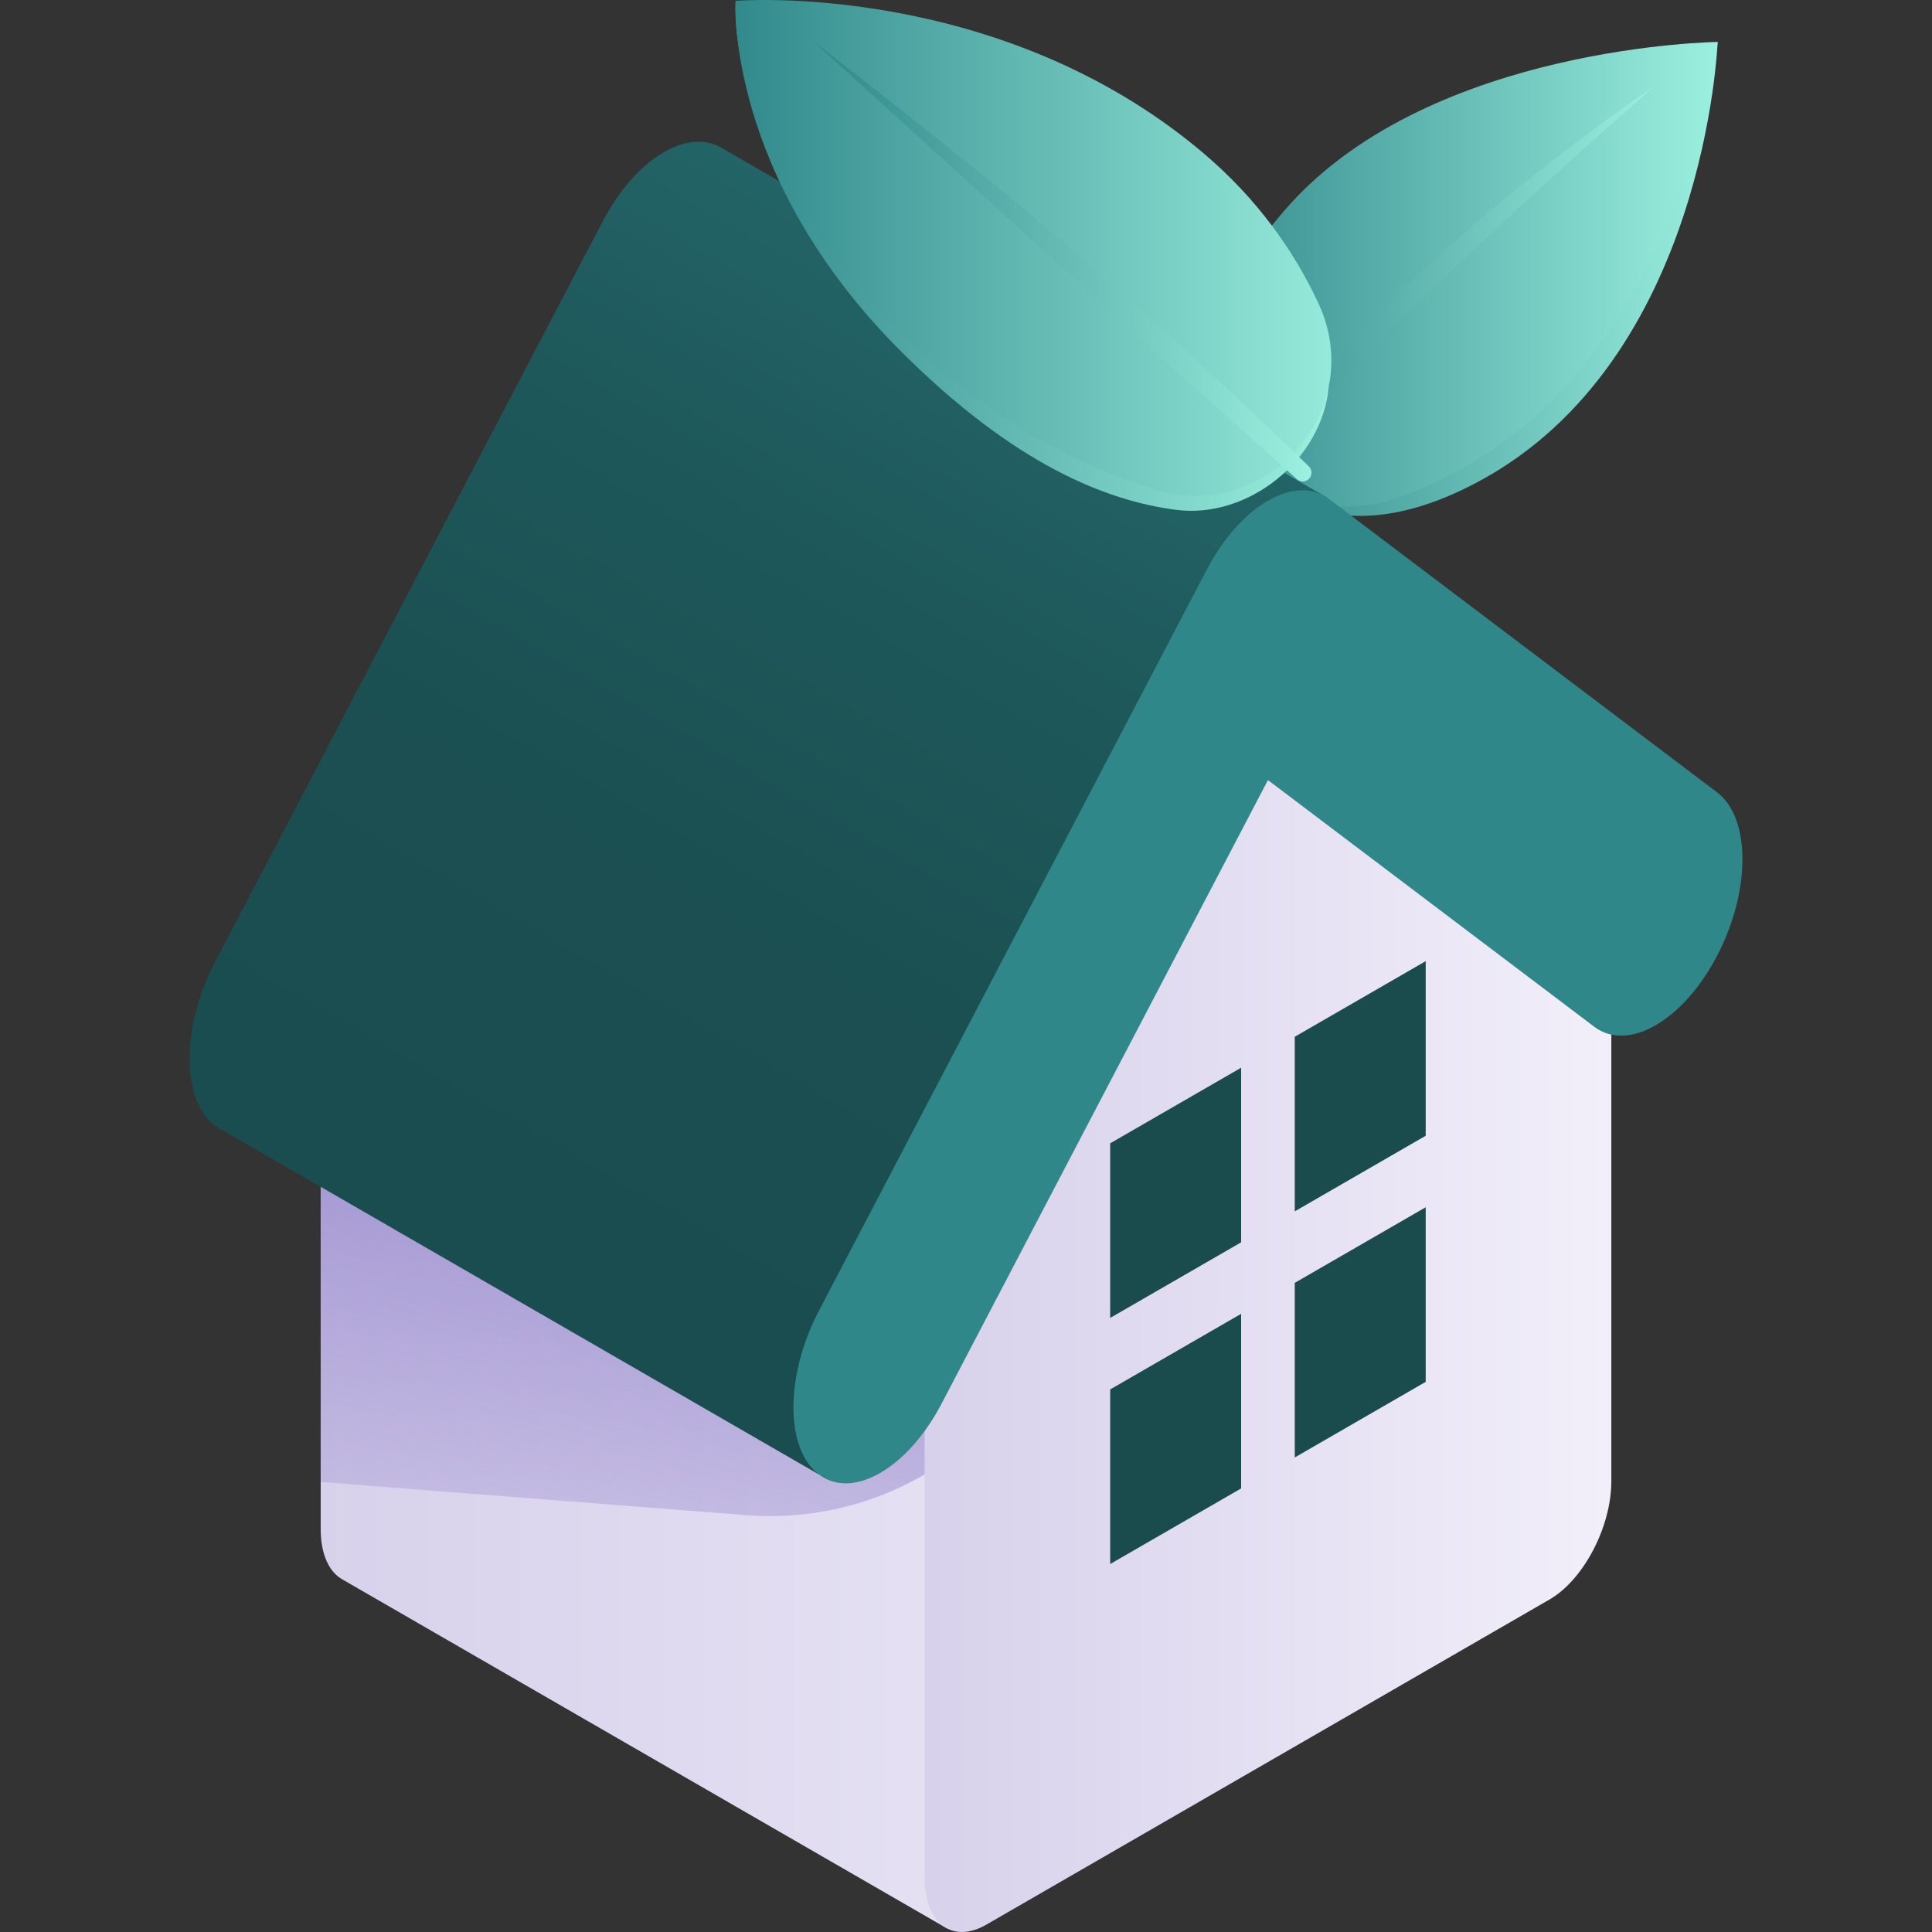 <svg xmlns="http://www.w3.org/2000/svg" version="1.1" xmlns:xlink="http://www.w3.org/1999/xlink" x="0" y="0" viewBox="0 0 512 512" style="enable-background:new 0 0 512 512" xml:space="preserve" class=""><rect x="0" y="0" width="512" height="512" fill="#333333" stroke="none"/><g><linearGradient id="a"><stop offset="0" stop-color="#2f878a"></stop><stop offset="1" stop-color="#9bf0df"></stop></linearGradient><linearGradient xlink:href="#a" id="c" x1="381.773" x2="490.214" y1="102.068" y2="-12.678" gradientUnits="userSpaceOnUse"></linearGradient><linearGradient xlink:href="#a" id="d" x1="346.786" x2="455.186" y1="109.827" y2="1.427" gradientUnits="userSpaceOnUse"></linearGradient><linearGradient xlink:href="#a" id="e" x1="297.068" x2="407.884" y1="191.37" y2="40.925" gradientUnits="userSpaceOnUse"></linearGradient><linearGradient id="b"><stop offset="0" stop-color="#d7d1eb"></stop><stop offset="1" stop-color="#f2effa"></stop></linearGradient><linearGradient xlink:href="#b" id="f" x1="246.797" x2="246.797" y1="362.856" y2="544.396" gradientUnits="userSpaceOnUse"></linearGradient><linearGradient id="g" x1="194.217" x2="126.605" y1="195.68" y2="463.088" gradientUnits="userSpaceOnUse"><stop offset="0" stop-color="#7662bd"></stop><stop offset="1" stop-color="#7662bd" stop-opacity="0"></stop></linearGradient><linearGradient xlink:href="#b" id="h" x1="301.19" x2="356.725" y1="218.701" y2="436.631" gradientUnits="userSpaceOnUse"></linearGradient><linearGradient id="i" x1="108.97" x2="273.327" y1="362.165" y2="77.491" gradientUnits="userSpaceOnUse"><stop offset="0" stop-color="#1a4c4e"></stop><stop offset=".426" stop-color="#1b4f51"></stop><stop offset=".752" stop-color="#1e585b"></stop><stop offset="1" stop-color="#236568"></stop></linearGradient><linearGradient xlink:href="#a" id="j" x1="283.821" x2="192.791" y1="87.888" y2="7.991" gradientUnits="userSpaceOnUse"></linearGradient><linearGradient xlink:href="#a" id="k" x1="352.508" x2="194.546" y1="128.139" y2="-7.679" gradientUnits="userSpaceOnUse"></linearGradient><linearGradient xlink:href="#a" id="l" x1="353.315" x2="264.444" y1="152.33" y2="47.542" gradientUnits="userSpaceOnUse"></linearGradient><path fill="url(#a)" d="M455.189 11.118s-3.047 84.169-63.414 116.526c-47.262 25.333-65.379-10.429-65.379-10.429z" opacity="1" data-original="url(#a)"></path><path fill="url(#a)" d="M369.018 132.33c-28.882 9.608-56.449-18.224-46.306-46.922 3.537-10.008 9.53-20.701 19.241-31.386 38.207-42.036 113.236-42.904 113.236-42.904s-10.156 95.924-86.171 121.212z" opacity="1" data-original="url(#a)"></path><path fill="url(#a)" d="M438.625 22.692s-45.691 30.695-76.645 64.021c-25.163 27.091-38.355 43.464-40.734 49.986a2.07 2.07 0 0 0 .902 2.494 2.074 2.074 0 0 0 2.924-.881c3.644-7.556 22.575-30.376 46.213-53.68 29.075-28.664 67.34-61.94 67.34-61.94z" opacity="1" data-original="url(#a)"></path><path fill="url(#b)" d="M84.985 202.748v202.511c0 6.77 2.309 11.487 5.933 13.407l-.001.003 160.024 92.366 157.667-296.881z" opacity="1" data-original="url(#b)"></path><path fill="url(#g)" d="M84.985 202.748v189.983l112.89 8.802a81.124 81.124 0 0 0 47.146-10.785l52.954-180.493z" opacity="1" data-original="url(#g)"></path><path fill="url(#b)" d="m427.015 209.926-90.996-22.719-90.996 107.913v202.51c0 12.079 7.344 17.631 16.403 12.4l149.187-86.133c9.059-5.23 16.403-19.262 16.403-31.341v-182.63z" opacity="1" data-original="url(#b)"></path><path fill="url(#i)" d="M351.575 131.793 190.96 39.037l-.015.029c-9.036-5.139-22.663 3.232-31.226 19.595L56.972 254.977c-8.982 17.162-8.982 36.577 0 43.368.714.539 1.473.949 2.251 1.299l157.786 91.103z" opacity="1" data-original="url(#i)" class=""></path><path fill="#2f878a" d="M438.765 271.699c-5.886 3.398-11.772 3.803-16.263.407l-86.483-65.379-86.484 165.242c-8.981 17.162-23.545 25.568-32.526 18.779-8.982-6.79-8.982-26.206 0-43.368l102.747-196.316c8.98-17.161 23.544-25.569 32.526-18.779l102.746 77.674c8.982 6.79 8.982 26.206 0 43.368-4.491 8.581-10.377 14.973-16.263 18.372z" opacity="1" data-original="#2f878a"></path><g fill="#1a4c4e"><path d="m328.914 282.956-34.705 20.036v46.273l34.705-20.037zM294.209 368.211v46.272l34.705-20.037v-46.272zM343.123 386.243l34.704-20.037v-46.272l-34.704 20.036zM343.123 274.752v46.272l34.704-20.036v-46.273z" fill="#1a4c4e" opacity="1" data-original="#1a4c4e"></path></g><path fill="url(#a)" d="M194.957.22s-2.93 46.328 44.021 93.099c29.834 29.72 54.01 39.333 72.603 41.789 19.227 2.539 38.911-13.374 40.548-32.699z" opacity="1" data-original="url(#a)"></path><path fill="url(#a)" d="M305.275 129.546c29.952 9.814 57.434-20.687 44.09-49.241-6.286-13.452-15.93-27.473-30.672-39.911C264.391-5.422 194.957.22 194.957.22s-4.052 42.036 48.113 92.175c20.272 19.485 42.546 30.709 62.205 37.151z" opacity="1" data-original="url(#a)"></path><path fill="url(#a)" d="M346.891 126.892a2.32 2.32 0 0 0-.03-3.29c-13.476-13.151-34.065-32.256-50.468-46.886-29.274-26.11-81.027-65.909-81.027-65.909s46.576 42.202 81.314 73.979c16.144 14.769 34.531 30.905 47.006 42.201.92.835 2.332.791 3.205-.095z" opacity="1" data-original="url(#a)"></path></g></svg>